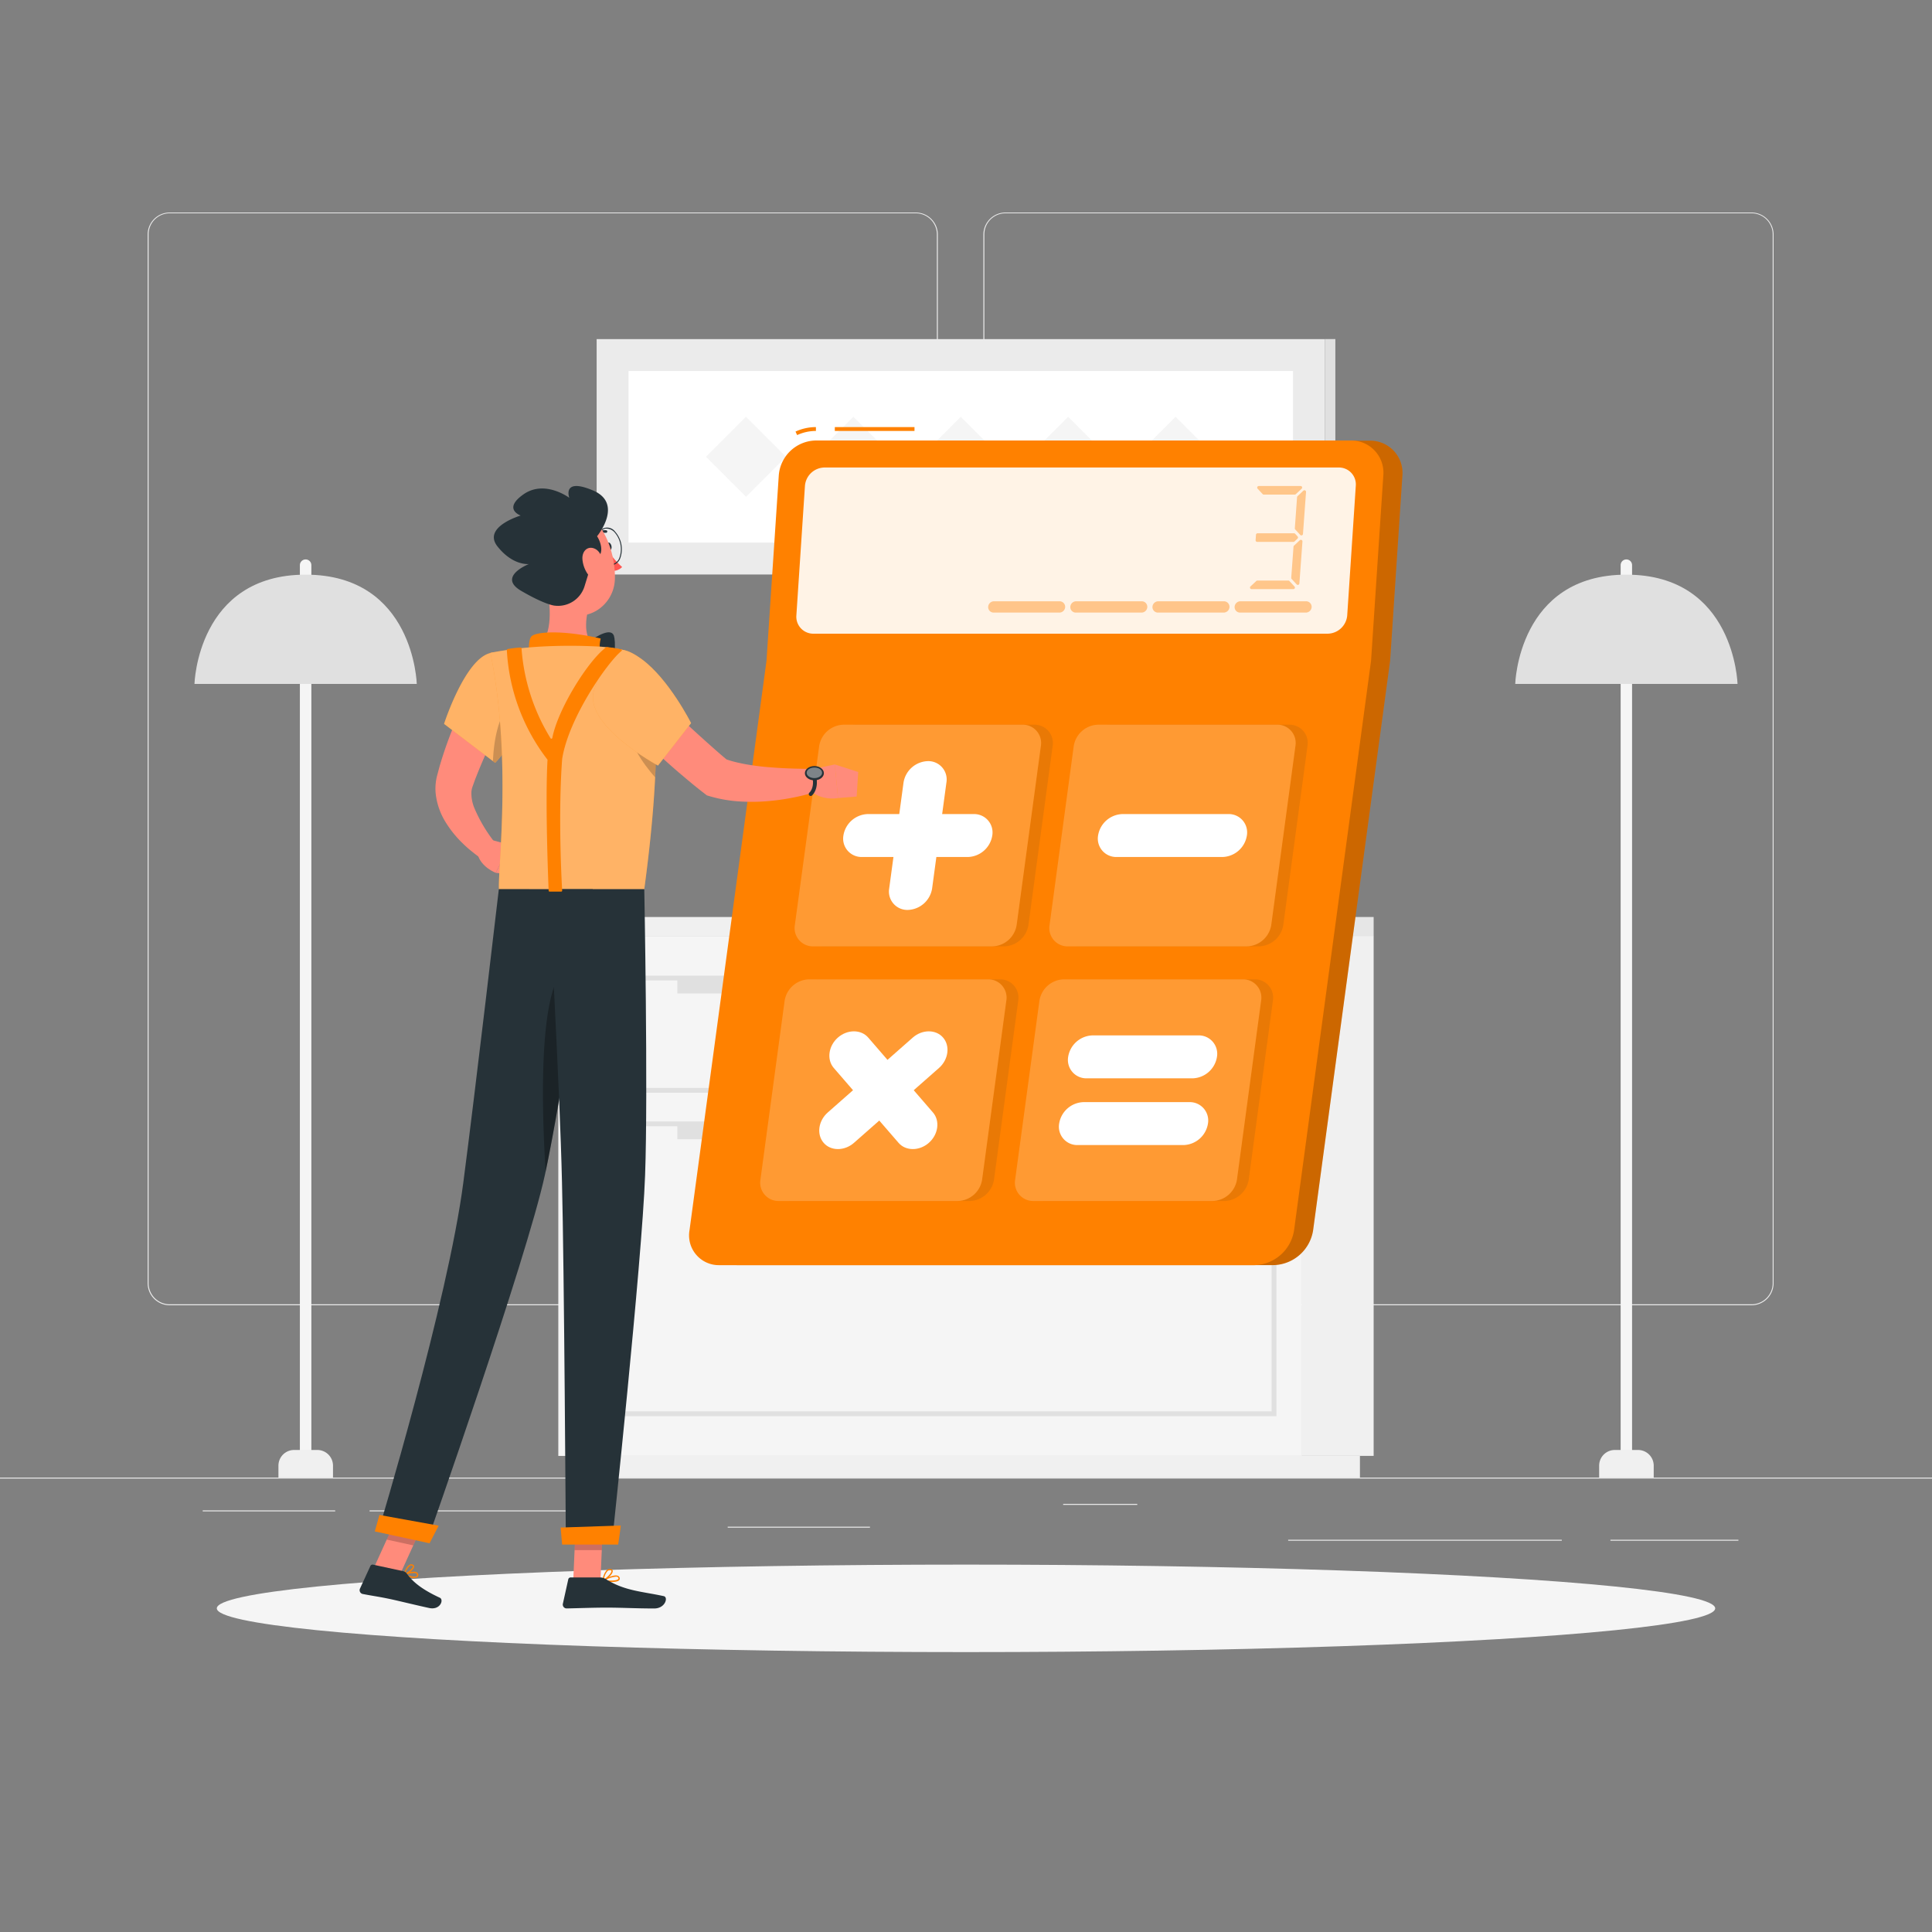 <svg xmlns="http://www.w3.org/2000/svg" viewBox="0 0 500 500"><rect x="0" y="0" width="500" height="500" fill="#808080" stroke="none"/><g id="freepik--background-complete--inject-31"><rect y="382.4" width="500" height="0.25" style="fill:#ebebeb"></rect><rect x="416.78" y="398.49" width="33.12" height="0.25" style="fill:#ebebeb"></rect><rect x="333.38" y="398.49" width="70.81" height="0.25" style="fill:#ebebeb"></rect><rect x="275.14" y="389.21" width="19.19" height="0.25" style="fill:#ebebeb"></rect><rect x="52.46" y="390.89" width="34.29" height="0.25" style="fill:#ebebeb"></rect><rect x="95.65" y="390.89" width="62.35" height="0.25" style="fill:#ebebeb"></rect><rect x="188.33" y="395.11" width="36.81" height="0.25" style="fill:#ebebeb"></rect><path d="M237,337.8H43.91a5.71,5.71,0,0,1-5.7-5.71V60.66A5.71,5.71,0,0,1,43.91,55H237a5.71,5.71,0,0,1,5.71,5.71V332.09A5.71,5.71,0,0,1,237,337.8ZM43.91,55.2a5.46,5.46,0,0,0-5.45,5.46V332.09a5.46,5.46,0,0,0,5.45,5.46H237a5.47,5.47,0,0,0,5.46-5.46V60.66A5.47,5.47,0,0,0,237,55.2Z" style="fill:#ebebeb"></path><path d="M453.31,337.8H260.21a5.72,5.72,0,0,1-5.71-5.71V60.66A5.72,5.72,0,0,1,260.21,55h193.1A5.71,5.71,0,0,1,459,60.66V332.09A5.71,5.71,0,0,1,453.31,337.8ZM260.21,55.2a5.47,5.47,0,0,0-5.46,5.46V332.09a5.47,5.47,0,0,0,5.46,5.46h193.1a5.47,5.47,0,0,0,5.46-5.46V60.66a5.47,5.47,0,0,0-5.46-5.46Z" style="fill:#ebebeb"></path><rect x="337" y="242.22" width="18.51" height="134.57" transform="translate(692.5 619) rotate(180)" style="fill:#f0f0f0"></rect><rect x="148.05" y="376.79" width="203.9" height="5.61" transform="translate(500 759.18) rotate(180)" style="fill:#f0f0f0"></rect><rect x="144.49" y="242.22" width="192.5" height="134.57" style="fill:#f5f5f5"></rect><rect x="337" y="237.32" width="18.51" height="4.9" transform="translate(692.5 479.54) rotate(180)" style="fill:#e6e6e6"></rect><rect x="144.49" y="237.32" width="192.5" height="4.9" style="fill:#f0f0f0"></rect><path d="M330.34,282.8H151.15V252.5H330.34Zm-177.95-1.25H329.1v-27.8H152.39Z" style="fill:#e0e0e0"></path><path d="M330.34,366.5H151.15V290.23H330.34Zm-177.95-1.24H329.1V291.47H152.39Z" style="fill:#e0e0e0"></path><rect x="175.29" y="253.12" width="130.91" height="3.98" transform="translate(481.49 510.23) rotate(180)" style="fill:#e0e0e0"></rect><rect x="175.29" y="290.85" width="130.91" height="3.98" transform="translate(481.49 585.68) rotate(180)" style="fill:#e0e0e0"></rect><path d="M420.9,378.83h0a1.49,1.49,0,0,1-1.48-1.49V146.26a1.48,1.48,0,0,1,1.48-1.48h0a1.48,1.48,0,0,1,1.48,1.48V377.34A1.49,1.49,0,0,1,420.9,378.83Z" style="fill:#f5f5f5"></path><path d="M417.92,375.25h6a4.06,4.06,0,0,1,4.06,4.06v3.08a0,0,0,0,1,0,0H413.86a0,0,0,0,1,0,0v-3.08A4.06,4.06,0,0,1,417.92,375.25Z" style="fill:#f0f0f0"></path><path d="M392.14,177s.73-28.28,28.76-28.28S449.67,177,449.67,177Z" style="fill:#e0e0e0"></path><path d="M79.1,378.83h0a1.49,1.49,0,0,1-1.49-1.49V146.26a1.49,1.49,0,0,1,1.49-1.48h0a1.48,1.48,0,0,1,1.48,1.48V377.34A1.49,1.49,0,0,1,79.1,378.83Z" style="fill:#f5f5f5"></path><path d="M76.12,375.25h6a4.06,4.06,0,0,1,4.06,4.06v3.08a0,0,0,0,1,0,0H72.06a0,0,0,0,1,0,0v-3.08A4.06,4.06,0,0,1,76.12,375.25Z" style="fill:#f0f0f0"></path><path d="M50.33,177s.73-28.28,28.77-28.28S107.86,177,107.86,177Z" style="fill:#e0e0e0"></path><rect x="214.91" y="235.2" width="71.14" height="2.12" style="fill:#e0e0e0"></rect><polygon points="286.05 235.2 214.91 235.2 221.75 194.47 292.89 194.47 286.05 235.2" style="fill:#e0e0e0"></polygon><polygon points="284.73 235.2 213.59 235.2 220.43 194.47 291.57 194.47 284.73 235.2" style="fill:#ebebeb"></polygon><path d="M216.29,232l5.82-34.63a.9.9,0,0,1,.9-.76h65a.91.91,0,0,1,.9,1.06l-5.82,34.63a.92.92,0,0,1-.9.77h-65A.91.91,0,0,1,216.29,232Z" style="fill:#fafafa"></path><rect x="198.81" y="235.2" width="71.14" height="2.12" style="fill:#f0f0f0"></rect><rect x="154.41" y="87.76" width="188.48" height="60.92" style="fill:#ebebeb"></rect><rect x="342.89" y="87.76" width="2.7" height="60.92" transform="translate(688.48 236.43) rotate(180)" style="fill:#e0e0e0"></rect><rect x="162.66" y="96.01" width="171.97" height="44.41" style="fill:#fff"></rect><rect x="241.33" y="110.9" width="14.64" height="14.64" transform="translate(156.42 -141.2) rotate(45)" style="fill:#f5f5f5"></rect><rect x="213.54" y="110.9" width="14.64" height="14.64" transform="translate(148.28 -121.55) rotate(45)" style="fill:#f5f5f5"></rect><rect x="185.75" y="110.9" width="14.64" height="14.64" transform="translate(140.14 -101.9) rotate(45)" style="fill:#f5f5f5"></rect><rect x="269.12" y="110.9" width="14.64" height="14.64" transform="translate(164.56 -160.85) rotate(45)" style="fill:#f5f5f5"></rect><rect x="296.91" y="110.9" width="14.64" height="14.64" transform="translate(172.7 -180.5) rotate(45)" style="fill:#f5f5f5"></rect></g><g id="freepik--Shadow--inject-31"><ellipse id="freepik--path--inject-31" cx="250" cy="416.24" rx="193.89" ry="11.32" style="fill:#f5f5f5"></ellipse></g><g id="freepik--Calculator--inject-31"><path d="M362.94,123.05a8.34,8.34,0,0,0-8.42-9H216.09a9.78,9.78,0,0,0-9.61,9L203.3,171,183.37,318.41a7.69,7.69,0,0,0,7.79,9H329.6a10.64,10.64,0,0,0,10.23-9L359.76,171Z" style="fill:#FF8100"></path><path d="M362.94,123.05a8.34,8.34,0,0,0-8.42-9H216.09a9.78,9.78,0,0,0-9.61,9L203.3,171,183.37,318.41a7.69,7.69,0,0,0,7.79,9H329.6a10.64,10.64,0,0,0,10.23-9L359.76,171Z" style="opacity:0.2"></path><path d="M324.67,327.42H186.23a7.7,7.7,0,0,1-7.79-9L198.37,171H354.83L334.9,318.41A10.64,10.64,0,0,1,324.67,327.42Z" style="fill:#FF8100"></path><rect x="216.05" y="110.53" width="20.62" height="1" style="fill:#FF8100"></rect><path d="M206.3,112.6l-.42-.91a12.64,12.64,0,0,1,5.28-1.16v1A11.61,11.61,0,0,0,206.3,112.6Z" style="fill:#FF8100"></path><path d="M349.6,114H211.16a9.78,9.78,0,0,0-9.61,9L198.37,171H354.83L358,123.05A8.33,8.33,0,0,0,349.6,114Z" style="fill:#FF8100"></path><path d="M206.1,159.26l2.22-33.53a5.15,5.15,0,0,1,5.06-4.74H346.45a4.38,4.38,0,0,1,4.43,4.74l-2.22,33.53A5.16,5.16,0,0,1,343.6,164H210.53A4.39,4.39,0,0,1,206.1,159.26Z" style="fill:#fff;opacity:0.9"></path><g style="opacity:0.4"><path d="M336.86,126.48l-1.51,1.41a.39.39,0,0,1-.28.11h-8a.39.39,0,0,1-.3-.13l-1.3-1.4a.41.41,0,0,1,.3-.69h10.83A.4.4,0,0,1,336.86,126.48Z" style="fill:#FF8100"></path><path d="M334.74,152.47H323.91a.41.41,0,0,1-.28-.71l1.5-1.4a.43.43,0,0,1,.28-.11h8a.37.37,0,0,1,.3.14l1.31,1.4A.41.41,0,0,1,334.74,152.47Z" style="fill:#FF8100"></path><path d="M335.79,139.4l-.77.73a.43.43,0,0,1-.28.11h-9.39a.41.41,0,0,1-.4-.44l.1-1.41a.41.41,0,0,1,.41-.38h9.42a.4.4,0,0,1,.3.13l.64.69A.4.4,0,0,1,335.79,139.4Z" style="fill:#FF8100"></path><path d="M337.07,140.17,336.28,151a.41.41,0,0,1-.71.24l-1.29-1.4a.41.41,0,0,1-.11-.31l.59-8.05a.37.37,0,0,1,.13-.27l1.5-1.4A.41.41,0,0,1,337.07,140.17Z" style="fill:#FF8100"></path><path d="M338,127.32l-.79,10.86a.41.41,0,0,1-.71.25l-1.3-1.41a.41.41,0,0,1-.1-.3l.58-8.05a.43.43,0,0,1,.13-.27l1.5-1.41A.41.41,0,0,1,338,127.32Z" style="fill:#FF8100"></path></g><path d="M319.52,157h0a1.52,1.52,0,0,1,1.48-1.39h17a1.44,1.44,0,0,1,1.45,1.54h0a1.52,1.52,0,0,1-1.49,1.39H321A1.42,1.42,0,0,1,319.52,157Z" style="fill:#FF8100;opacity:0.4"></path><path d="M298.26,157h0a1.52,1.52,0,0,1,1.48-1.39h17a1.44,1.44,0,0,1,1.45,1.54h0a1.52,1.52,0,0,1-1.49,1.39h-17A1.42,1.42,0,0,1,298.26,157Z" style="fill:#FF8100;opacity:0.4"></path><path d="M277,157h0a1.52,1.52,0,0,1,1.48-1.39h17a1.44,1.44,0,0,1,1.44,1.54h0a1.51,1.51,0,0,1-1.49,1.39h-17A1.42,1.42,0,0,1,277,157Z" style="fill:#FF8100;opacity:0.4"></path><path d="M255.74,157h0a1.52,1.52,0,0,1,1.48-1.39h17a1.44,1.44,0,0,1,1.44,1.54h0a1.51,1.51,0,0,1-1.49,1.39h-17A1.42,1.42,0,0,1,255.74,157Z" style="fill:#FF8100;opacity:0.4"></path><path d="M208.79,239.37l6.26-46.27a6.55,6.55,0,0,1,6.3-5.55h46.27a4.74,4.74,0,0,1,4.8,5.55l-6.26,46.27a6.54,6.54,0,0,1-6.29,5.55H213.59A4.74,4.74,0,0,1,208.79,239.37Z" style="fill:#263238;opacity:0.1"></path><path d="M274.71,239.37,281,193.1a6.55,6.55,0,0,1,6.3-5.55h46.27a4.73,4.73,0,0,1,4.8,5.55l-6.25,46.27a6.56,6.56,0,0,1-6.3,5.55H279.5A4.73,4.73,0,0,1,274.71,239.37Z" style="fill:#263238;opacity:0.1"></path><path d="M199.88,305.29,206.14,259a6.56,6.56,0,0,1,6.3-5.55h46.27a4.74,4.74,0,0,1,4.8,5.55l-6.26,46.28a6.54,6.54,0,0,1-6.29,5.54H204.68A4.74,4.74,0,0,1,199.88,305.29Z" style="fill:#263238;opacity:0.1"></path><path d="M265.8,305.29,272.05,259a6.56,6.56,0,0,1,6.3-5.55h46.27a4.74,4.74,0,0,1,4.8,5.55l-6.25,46.28a6.56,6.56,0,0,1-6.3,5.54H270.59A4.73,4.73,0,0,1,265.8,305.29Z" style="fill:#263238;opacity:0.1"></path><path d="M205.71,239.37,212,193.1a6.55,6.55,0,0,1,6.3-5.55h46.27a4.74,4.74,0,0,1,4.8,5.55l-6.26,46.27a6.54,6.54,0,0,1-6.29,5.55H210.51A4.74,4.74,0,0,1,205.71,239.37Z" style="fill:#FF8100"></path><path d="M205.71,239.37,212,193.1a6.55,6.55,0,0,1,6.3-5.55h46.27a4.74,4.74,0,0,1,4.8,5.55l-6.26,46.27a6.54,6.54,0,0,1-6.29,5.55H210.51A4.74,4.74,0,0,1,205.71,239.37Z" style="fill:#fff;opacity:0.2"></path><path d="M271.63,239.37l6.25-46.27a6.55,6.55,0,0,1,6.3-5.55h46.27a4.73,4.73,0,0,1,4.8,5.55L329,239.37a6.56,6.56,0,0,1-6.3,5.55H276.42A4.73,4.73,0,0,1,271.63,239.37Z" style="fill:#FF8100"></path><path d="M271.63,239.37l6.25-46.27a6.55,6.55,0,0,1,6.3-5.55h46.27a4.73,4.73,0,0,1,4.8,5.55L329,239.37a6.56,6.56,0,0,1-6.3,5.55H276.42A4.73,4.73,0,0,1,271.63,239.37Z" style="fill:#fff;opacity:0.2"></path><path d="M196.8,305.29,203.06,259a6.56,6.56,0,0,1,6.3-5.55h46.27a4.74,4.74,0,0,1,4.8,5.55l-6.26,46.28a6.54,6.54,0,0,1-6.29,5.54H201.6A4.74,4.74,0,0,1,196.8,305.29Z" style="fill:#FF8100"></path><path d="M196.8,305.29,203.06,259a6.56,6.56,0,0,1,6.3-5.55h46.27a4.74,4.74,0,0,1,4.8,5.55l-6.26,46.28a6.54,6.54,0,0,1-6.29,5.54H201.6A4.74,4.74,0,0,1,196.8,305.29Z" style="fill:#fff;opacity:0.2"></path><path d="M262.72,305.29,269,259a6.56,6.56,0,0,1,6.3-5.55h46.27a4.74,4.74,0,0,1,4.8,5.55l-6.25,46.28a6.56,6.56,0,0,1-6.3,5.54H267.51A4.73,4.73,0,0,1,262.72,305.29Z" style="fill:#FF8100"></path><path d="M262.72,305.29,269,259a6.56,6.56,0,0,1,6.3-5.55h46.27a4.74,4.74,0,0,1,4.8,5.55l-6.25,46.28a6.56,6.56,0,0,1-6.3,5.54H267.51A4.73,4.73,0,0,1,262.72,305.29Z" style="fill:#fff;opacity:0.2"></path><path d="M234.92,235.49h0a4.76,4.76,0,0,1-4.8-5.55l3.71-27.4a6.58,6.58,0,0,1,6.3-5.56h0a4.75,4.75,0,0,1,4.8,5.56l-3.7,27.4A6.58,6.58,0,0,1,234.92,235.49Z" style="fill:#fff"></path><path d="M218.27,216.24h0a6.59,6.59,0,0,1,6.31-5.56H252a4.76,4.76,0,0,1,4.8,5.56h0a6.58,6.58,0,0,1-6.3,5.55h-27.4A4.76,4.76,0,0,1,218.27,216.24Z" style="fill:#fff"></path><path d="M213.16,295.76h0c-1.87-2.16-1.39-5.69,1.06-7.85l22-19.38c2.45-2.16,6-2.16,7.85,0h0c1.87,2.16,1.39,5.7-1.06,7.86l-22,19.37C218.56,297.92,215,297.92,213.16,295.76Z" style="fill:#fff"></path><path d="M216.84,268.53h0c2.45-2.16,6-2.16,7.86,0l16.75,19.38c1.87,2.16,1.39,5.69-1.06,7.85h0c-2.45,2.16-6,2.16-7.85,0l-16.76-19.37C213.91,274.23,214.39,270.69,216.84,268.53Z" style="fill:#fff"></path><path d="M284.18,216.24h0a6.59,6.59,0,0,1,6.31-5.56h27.4a4.75,4.75,0,0,1,4.8,5.56h0a6.58,6.58,0,0,1-6.3,5.55H289A4.76,4.76,0,0,1,284.18,216.24Z" style="fill:#fff"></path><path d="M276.44,273.51h0a6.58,6.58,0,0,1,6.31-5.55h27.4a4.76,4.76,0,0,1,4.8,5.55h0a6.58,6.58,0,0,1-6.3,5.56H281.24A4.76,4.76,0,0,1,276.44,273.51Z" style="fill:#fff"></path><path d="M274.11,290.78h0a6.58,6.58,0,0,1,6.3-5.55h27.4a4.76,4.76,0,0,1,4.81,5.55h0a6.59,6.59,0,0,1-6.31,5.56h-27.4A4.75,4.75,0,0,1,274.11,290.78Z" style="fill:#fff"></path></g><g id="freepik--Character--inject-31"><path d="M133.36,179.7c-1.8,3.34-3.65,6.94-5.34,10.46s-3.32,7.11-4.72,10.7c-.37.9-.67,1.8-1,2.7A4.68,4.68,0,0,0,122,205a10,10,0,0,0,.77,4.14,38.63,38.63,0,0,0,5.65,9.34l-3.41,4a29.63,29.63,0,0,1-2.74-2,29.17,29.17,0,0,1-2.51-2.21,27.88,27.88,0,0,1-4.39-5.42,17.72,17.72,0,0,1-2.62-7.52,13.37,13.37,0,0,1,.37-4.59c.28-1,.54-2.1.86-3.13a102.51,102.51,0,0,1,4.43-12c.86-1.93,1.74-3.84,2.71-5.72s1.9-3.7,3.06-5.62Z" style="fill:#ff8b7b"></path><path d="M127,217.33l5,1.32-3.72,7.23s-3.72-1.42-4.64-4.69Z" style="fill:#ff8b7b"></path><polygon points="138.9 220.93 134.42 226.6 128.29 225.88 132.01 218.65 138.9 220.93" style="fill:#ff8b7b"></polygon><path d="M156.94,141.56c.11.56.5.95.86.88s.57-.59.45-1.14-.5-1-.86-.88S156.82,141,156.94,141.56Z" style="fill:#263238"></path><path d="M157.39,142.52a20.26,20.26,0,0,0,3.62,4.22,3.29,3.29,0,0,1-2.56,1Z" style="fill:#ff5652"></path><path d="M158.14,146.3c-1.63,0-3.25-1.78-3.74-4.22a6.38,6.38,0,0,1,.23-3.58,2.57,2.57,0,0,1,4.55-.93,6.86,6.86,0,0,1,1.38,6.79,2.83,2.83,0,0,1-2,1.9A2.18,2.18,0,0,1,158.14,146.3Zm-1.08-9.49a1.81,1.81,0,0,0-.4,0,2.59,2.59,0,0,0-1.8,1.74,6.17,6.17,0,0,0-.22,3.44c.51,2.53,2.25,4.32,3.89,4a2.56,2.56,0,0,0,1.8-1.74,6.61,6.61,0,0,0-1.32-6.52A2.79,2.79,0,0,0,157.06,136.81Z" style="fill:#263238"></path><path d="M209.64,199.2l6.41-1.36.83,8.7s-5.54,1.06-8.19-3.32Z" style="fill:#ff8b7b"></path><polygon points="222.11 199.79 221.7 206.14 216.88 206.54 216.05 197.84 222.11 199.79" style="fill:#ff8b7b"></polygon><path d="M154.27,138.89a.31.31,0,0,1-.22-.09.32.32,0,0,1,0-.47,3.31,3.31,0,0,1,2.83-1.1.33.33,0,0,1,.28.38.35.35,0,0,1-.39.28h0a2.61,2.61,0,0,0-2.23.89A.36.36,0,0,1,154.27,138.89Z" style="fill:#263238"></path><path d="M141.5,151.68c1,5.15,1.62,12.28-2,15.71,0,0,1.4,5.22,11,5.22,10.52,0,5.06-4.58,5.06-4.58-4.37-1.36-4.33-6.33-3.33-10.33Z" style="fill:#ff8b7b"></path><path d="M152.3,166.14c2.36-1.7,5.85-3.69,6.58-1.61.44,1.25.62,7.36-1.81,6.9C153.48,170.76,152.3,166.14,152.3,166.14Z" style="fill:#263238"></path><path d="M137.55,170.83c-.94-1.32-.9-5.51.1-6.25,1.61-1.19,8.51-1.47,17.81.67-1,4.06,1.15,6.19,1.15,6.19Z" style="fill:#FF8100"></path><path d="M106.29,408.24a2.27,2.27,0,0,0,1.75-.1.65.65,0,0,0,.16-.77.73.73,0,0,0-.42-.49c-1-.46-3.14.43-3.23.47a.16.16,0,0,0-.1.15.17.17,0,0,0,.09.16A9.56,9.56,0,0,0,106.29,408.24Zm1.15-1.13.19.07a.45.45,0,0,1,.26.28c.09.3,0,.4-.06.43-.38.32-1.79,0-2.77-.37A5.49,5.49,0,0,1,107.44,407.11Z" style="fill:#FF8100"></path><path d="M104.58,407.67h.08c.8-.24,2.5-1.45,2.52-2.24a.55.55,0,0,0-.43-.54.88.88,0,0,0-.74.06c-.94.48-1.53,2.42-1.55,2.51a.17.17,0,0,0,.12.21Zm2-2.49.07,0c.21.07.21.17.21.22,0,.47-1.14,1.42-2,1.8a4,4,0,0,1,1.28-2A.57.57,0,0,1,106.57,405.18Z" style="fill:#FF8100"></path><path d="M158.22,409.42c.91,0,1.78-.13,2.07-.53a.65.65,0,0,0,0-.73.83.83,0,0,0-.53-.39c-1.17-.32-3.63,1.08-3.73,1.14a.18.18,0,0,0-.09.17.18.18,0,0,0,.14.14A12.07,12.07,0,0,0,158.22,409.42Zm1.12-1.37a1.55,1.55,0,0,1,.32,0,.54.54,0,0,1,.33.23c.12.21.07.31,0,.37-.33.46-2.11.47-3.41.28A7.61,7.61,0,0,1,159.34,408.05Z" style="fill:#FF8100"></path><path d="M156.1,409.22h.07c.85-.38,2.53-1.9,2.4-2.7,0-.19-.16-.42-.62-.46a1.23,1.23,0,0,0-.93.28,4.82,4.82,0,0,0-1.09,2.71.17.17,0,0,0,.17.18Zm1.71-2.85h.1c.3,0,.32.14.33.18.08.48-1.07,1.68-1.93,2.2a3.87,3.87,0,0,1,.93-2.17A.83.83,0,0,1,157.81,406.37Z" style="fill:#FF8100"></path><polygon points="148.36 409.06 155.4 409.06 156.1 392.77 149.06 392.77 148.36 409.06" style="fill:#ff8b7b"></polygon><polygon points="96.74 405.8 103.61 407.29 110.52 392.12 103.64 390.63 96.74 405.8" style="fill:#ff8b7b"></polygon><path d="M104.27,406.6l-7.72-1.67a.62.62,0,0,0-.69.34l-2.68,5.82a1,1,0,0,0,.74,1.44c2.71.53,4.06.66,7.45,1.39,2.09.46,6.81,1.61,9.69,2.23s3.88-2.15,2.76-2.66c-5-2.31-7.16-4.34-8.52-6.23A1.71,1.71,0,0,0,104.27,406.6Z" style="fill:#263238"></path><path d="M155.35,408.24h-7.68a.61.61,0,0,0-.6.48L145.68,415a1,1,0,0,0,1,1.26c2.77-.05,6.78-.21,10.26-.21,4.07,0,7.59.22,12.37.22,2.88,0,3.69-2.92,2.48-3.19-5.51-1.2-10-1.33-14.75-4.26A3.27,3.27,0,0,0,155.35,408.24Z" style="fill:#263238"></path><path d="M126.92,169c-6.59,1.51-12,18.34-12,18.34l13.24,10.09a28.86,28.86,0,0,0,7-13C137.42,175.59,133.66,167.44,126.92,169Z" style="fill:#FF8100"></path><path d="M126.92,169c-6.59,1.51-12,18.34-12,18.34l13.24,10.09a28.86,28.86,0,0,0,7-13C137.42,175.59,133.66,167.44,126.92,169Z" style="fill:#fff;opacity:0.4"></path><path d="M166.45,177l11.11,10.22c1.85,1.7,3.7,3.39,5.56,5.05s3.72,3.32,5.51,4.76l-1.55-.83c.86.32,1.76.63,2.71.88s1.93.46,2.94.66a62.2,62.2,0,0,0,6.28.81c2.15.18,4.35.3,6.56.36s4.5.11,6.67.12l1,5.18a52.36,52.36,0,0,1-7,2,59.27,59.27,0,0,1-7.22,1.1,49.1,49.1,0,0,1-7.49.11,35.14,35.14,0,0,1-7.83-1.35l-.75-.22-.79-.61c-2.2-1.69-4.15-3.34-6.11-5s-3.86-3.38-5.76-5.09c-3.78-3.44-7.53-6.86-11.2-10.41Z" style="fill:#ff8b7b"></path><path d="M132.57,181.36c-3.58,3.54-4.75,10-5,15.6l.59.45a28.93,28.93,0,0,0,7-13c.13-.52.25-1,.34-1.57Z" style="opacity:0.2"></path><path d="M168.58,176c1.44,7.6,2.34,23.21-1.84,54.11H129.12c-.26-5.77,3.37-33.95-2.2-61.16a99,99,0,0,1,12.6-1.59,139.73,139.73,0,0,1,16,0c1.76.16,3.49.42,5,.69A10,10,0,0,1,168.58,176Z" style="fill:#FF8100"></path><path d="M168.58,176c1.44,7.6,2.34,23.21-1.84,54.11H129.12c-.26-5.77,3.37-33.95-2.2-61.16a99,99,0,0,1,12.6-1.59,139.73,139.73,0,0,1,16,0c1.76.16,3.49.42,5,.69A10,10,0,0,1,168.58,176Z" style="fill:#fff;opacity:0.4"></path><path d="M162.82,187.27l6.8-1.63c.21,4.12.23,9.22-.08,15.53C166.41,197.61,162.42,192.05,162.82,187.27Z" style="opacity:0.2"></path><polygon points="156.1 392.77 155.74 401.17 148.7 401.17 149.06 392.77 156.1 392.77" style="opacity:0.2"></polygon><polygon points="103.64 390.63 110.52 392.12 106.95 399.94 100.08 398.45 103.64 390.63" style="opacity:0.2"></polygon><path d="M138.15,144.16c1.81,6.74,2.53,10.78,6.69,13.58,6.26,4.22,14-.62,14.29-7.77.22-6.43-2.77-16.38-10-17.74A9.53,9.53,0,0,0,138.15,144.16Z" style="fill:#ff8b7b"></path><path d="M153.45,144.67c3.16-.45,2.25-4.1,1.07-5.89,0,0,7-8.45-1.07-11.86s-6.12,1.91-6.12,1.91-6.33-4.75-11.83-.91-.75,5.5-.75,5.5-10,2.94-6,8,8.13,4.55,8.13,4.55-8.29,3.27-2,6.94,8.65,3.83,8.65,3.83h0a7.18,7.18,0,0,0,7.76-5.05Z" style="fill:#263238"></path><path d="M150.73,144.69a7.91,7.91,0,0,0,2,4.67c1.53,1.69,3.13.63,3.41-1.42.24-1.86-.26-5-2.14-5.9S150.61,142.6,150.73,144.69Z" style="fill:#ff8b7b"></path><path d="M153.4,230.14s-8,53.75-12.37,73.89c-4.8,22.05-30.53,95-30.53,95l-12.59-2.73s18-59.46,22-90.29c3.1-23.68,9.19-75.89,9.19-75.89Z" style="fill:#263238"></path><path d="M113.52,394.84s-2.35,4.56-2.35,4.56L97,396.33l1.2-4.26Z" style="fill:#FF8100"></path><path d="M148.35,249.29c-9.23,1.81-8.25,36.23-7.14,53.94,2.66-12.52,6.56-36.6,9.22-53.69A3.15,3.15,0,0,0,148.35,249.29Z" style="opacity:0.3"></path><path d="M166.74,230.14s1,52.59.21,74c-.8,22.31-8.59,95.36-8.59,95.36H146.44s-.43-71.75-1-93.66C144.9,282,142,230.14,142,230.14Z" style="fill:#263238"></path><path d="M160.65,394.8c.06,0-.67,4.94-.67,4.94h-14.5l-.39-4.41Z" style="fill:#FF8100"></path><path d="M153.84,178.34c-3.38,9.09,16.44,19.8,16.44,19.8l8.58-11s-5.73-11.39-12.75-16.53C157.43,164.24,156.4,171.42,153.84,178.34Z" style="fill:#FF8100"></path><path d="M153.84,178.34c-3.38,9.09,16.44,19.8,16.44,19.8l8.58-11s-5.73-11.39-12.75-16.53C157.43,164.24,156.4,171.42,153.84,178.34Z" style="fill:#fff;opacity:0.4"></path><ellipse cx="210.76" cy="200.1" rx="2.46" ry="1.85" style="fill:#263238"></ellipse><path d="M209.81,206a.5.5,0,0,1-.39-.18.5.5,0,0,1,.06-.7c.06-.05,1.34-1.22.79-3.94a.49.49,0,0,1,.39-.58.5.5,0,0,1,.59.39c.68,3.33-1.05,4.83-1.12,4.89A.51.51,0,0,1,209.81,206Z" style="fill:#263238"></path><path d="M212.76,200c0,.76-.89,1.37-2,1.37s-2-.61-2-1.37.89-1.36,2-1.36S212.76,199.21,212.76,200Z" style="fill:#fff;opacity:0.4"></path><path d="M156.94,167.47c-4.6,3.29-12.57,16-14,23.51a.25.25,0,0,1-.46.08,51.26,51.26,0,0,1-7.51-23.26.25.25,0,0,0-.27-.23,30.35,30.35,0,0,0-3.34.41.26.26,0,0,0-.19.25,50.79,50.79,0,0,0,10.52,28.37.18.18,0,0,1,0,.16c-.61,11.25.2,31.36.3,33.75a.25.25,0,0,0,.25.24h3a.25.25,0,0,0,.25-.26c-.14-2.3-1.08-19.77,0-34.1v0c1.69-10.66,11.8-25.07,15.35-27.92a.24.24,0,0,0-.11-.43c-1.5-.33-3.22-.54-3.63-.58A.25.25,0,0,0,156.94,167.47Z" style="fill:#FF8100"></path></g></svg>